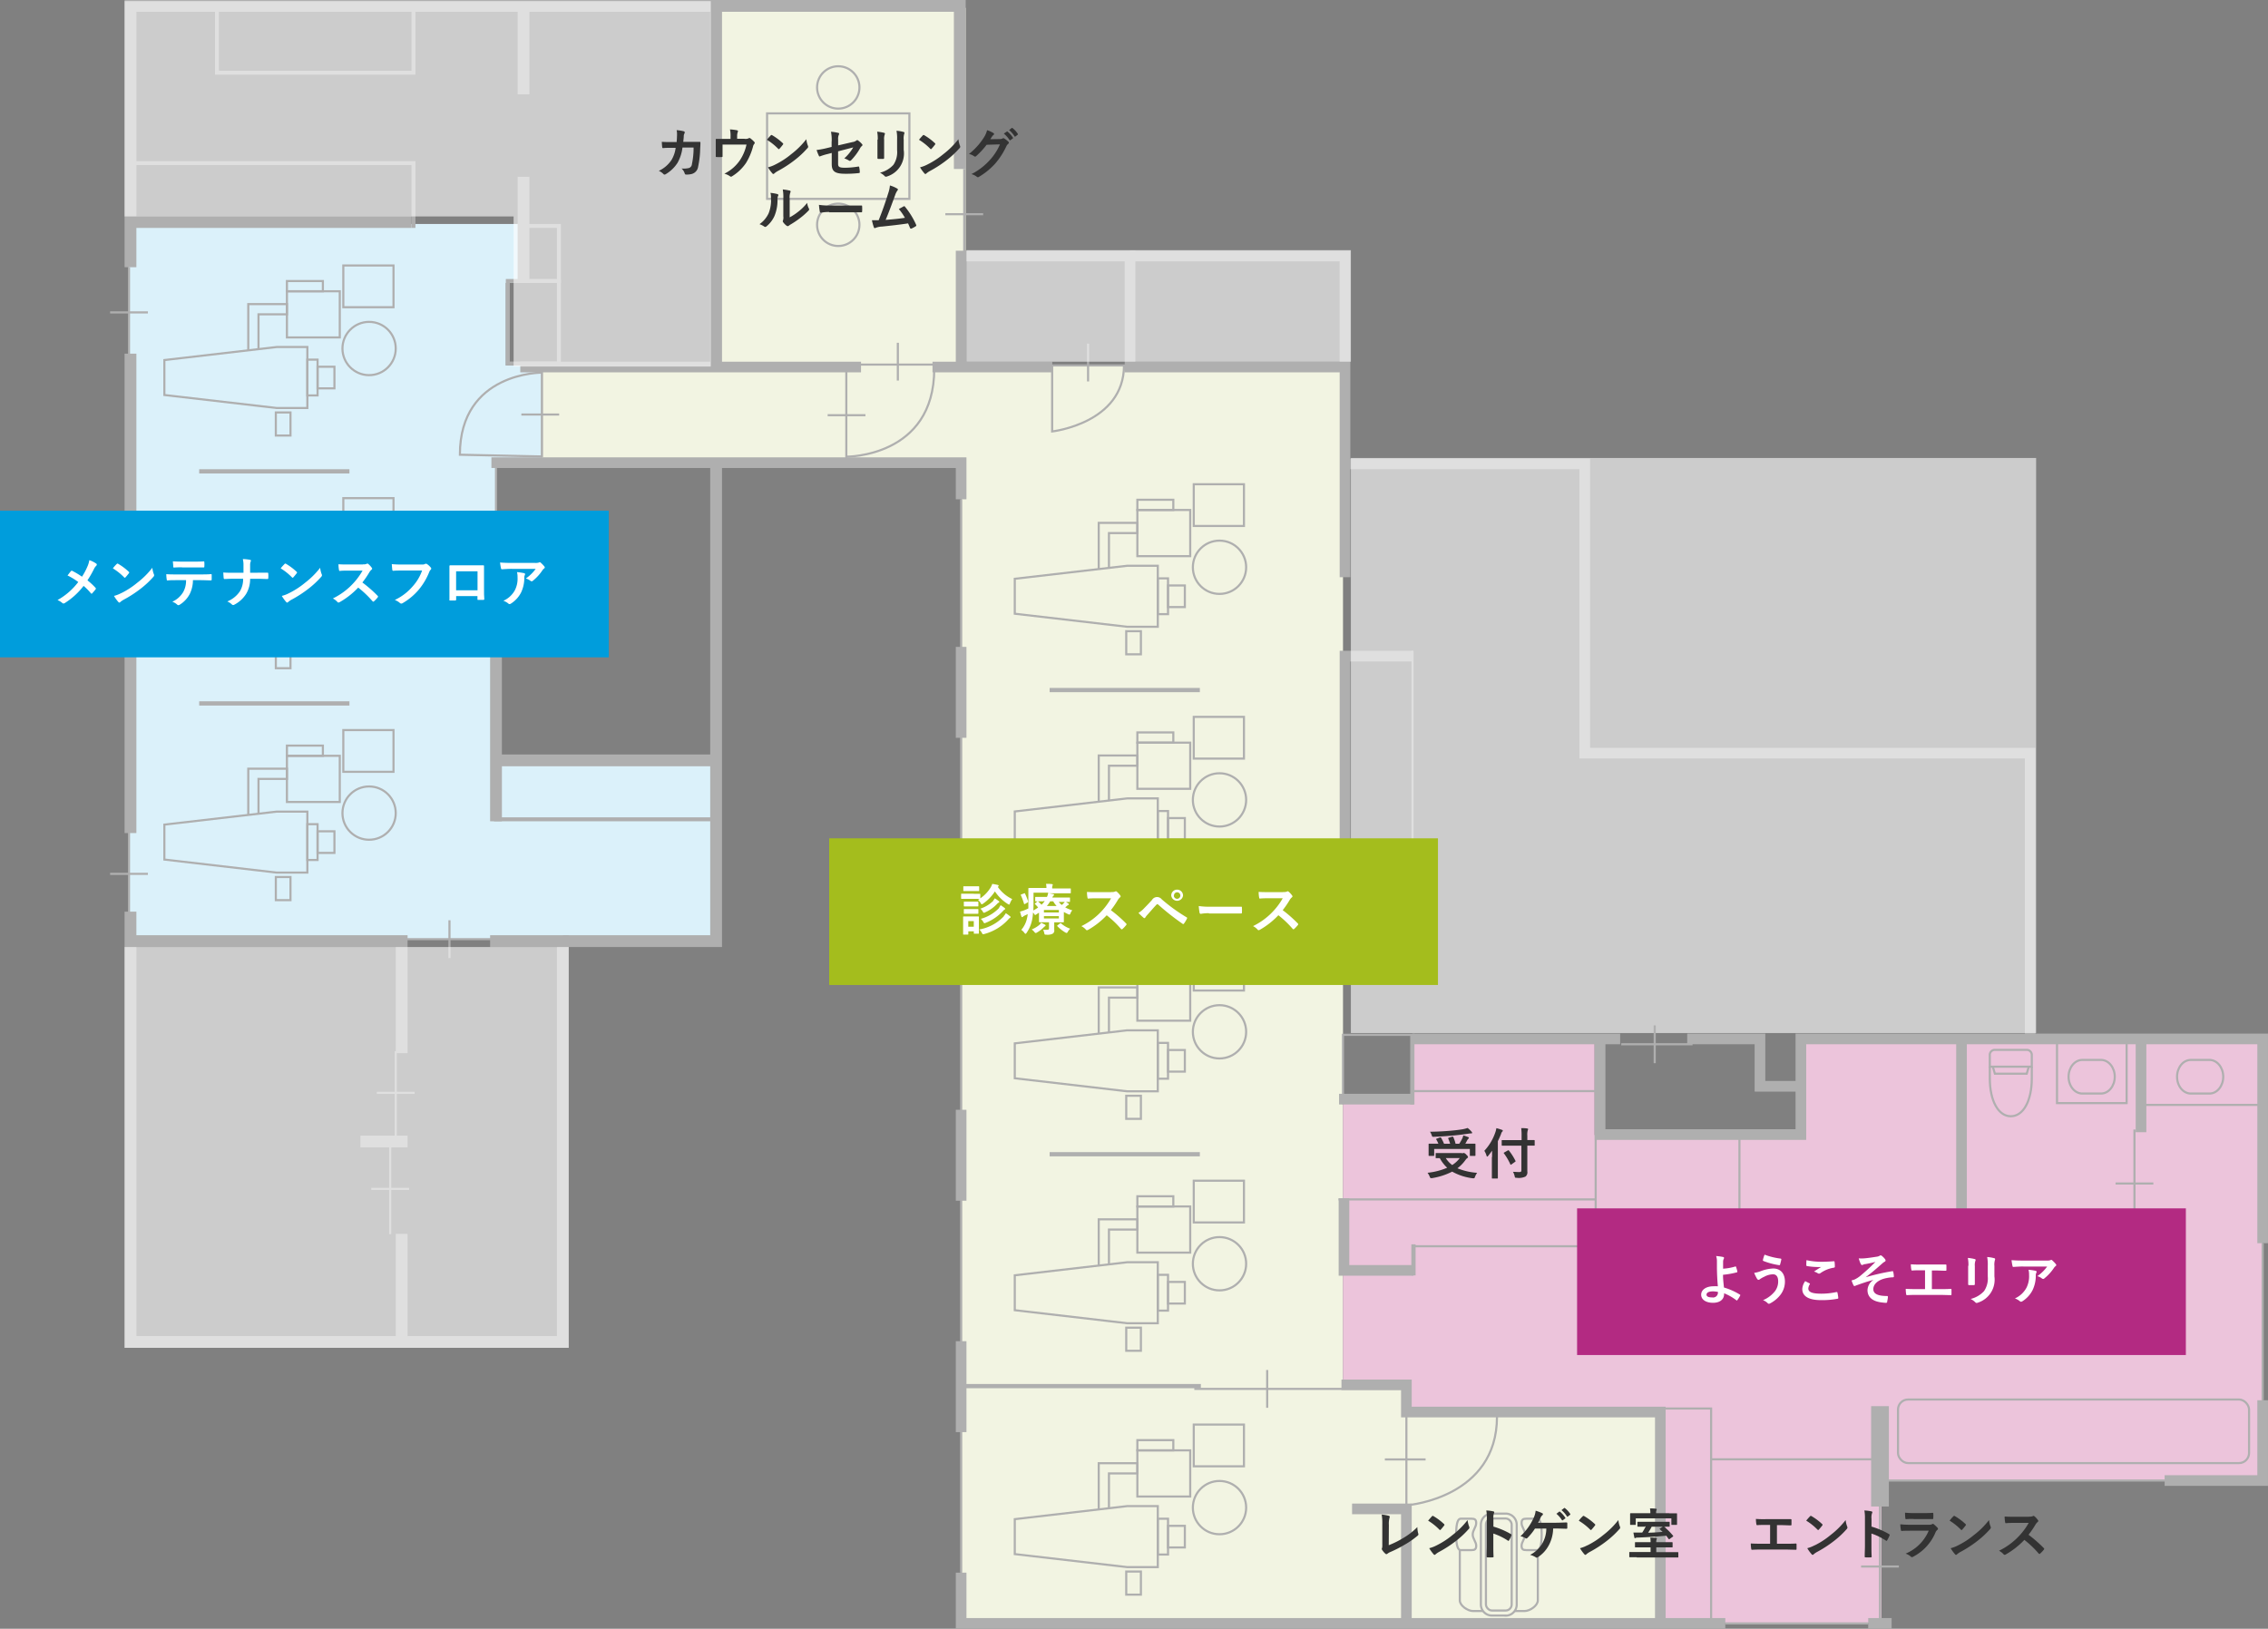 <svg id="レイヤー_1" data-name="レイヤー 1" xmlns="http://www.w3.org/2000/svg" viewBox="0 0 577.05 414.49"><rect x="0" y="0" width="577.05" height="414.49" fill="#808080" stroke="none"/><defs><style>.cls-1{fill:#dbf1fa;}.cls-2{fill:#f2f4e2;}.cls-3{fill:#ecc4db;}.cls-4,.cls-5,.cls-6,.cls-7,.cls-8,.cls-9{fill:none;stroke:#afafaf;}.cls-4{stroke-width:2.71px;}.cls-5{stroke-width:0.54px;}.cls-6{stroke-width:4.52px;}.cls-7{stroke-width:1.08px;}.cls-8{stroke-width:3px;}.cls-10{fill:#b32a82;}.cls-11,.cls-14{fill:#fff;}.cls-12{fill:#333;}.cls-13{fill:#009ddc;}.cls-14{opacity:0.6;}.cls-15{fill:#a4bd1d;}</style></defs><title>map</title><polygon class="cls-1" points="128.7 93 128.7 72 132.7 72 132.7 57 32.7 57 32.7 239 182.7 239 182.7 193.05 127.02 193.63 126.13 118 137.7 118 137.7 93 128.7 93"/><polygon class="cls-2" points="357.7 359 357.7 353 341.7 353 341.7 93 245.7 93 245.7 2 181.7 2 181.7 93 137.7 93 137.7 118 244.7 118 244.7 413 335.86 413 341.7 413 357.7 413 422.7 413 422.7 359 357.7 359"/><polygon class="cls-3" points="575.6 376.77 478.24 376.77 478.61 358 403.11 358 403.11 288.87 458.11 288.87 458.11 264 575.6 264 575.6 376.77"/><path class="cls-3" d="M556,448v55h56V448H556Zm-63.07-78H475v73h16v6h48V354H492.63Z" transform="translate(-133.3 -90)"/><polyline class="cls-4" points="438.97 413.13 244.54 413.13 244.54 400.21"/><line class="cls-4" x1="475.33" y1="413.13" x2="481.29" y2="413.13"/><line class="cls-5" x1="438.97" y1="413.13" x2="475.33" y2="413.13"/><line class="cls-6" x1="478.33" y1="357.84" x2="478.33" y2="383.38"/><polyline class="cls-4" points="550.75 376.77 575.69 376.77 575.69 356.34"/><line class="cls-5" x1="478.33" y1="376.77" x2="550.75" y2="376.77"/><polyline class="cls-4" points="575.69 316.37 575.69 264.39 458.2 264.39 458.2 288.73 407.11 288.73 407.11 264.39"/><line class="cls-4" x1="412.22" y1="264.39" x2="359.34" y2="264.39"/><line class="cls-4" x1="544.74" y1="264.39" x2="544.74" y2="288.13"/><line class="cls-4" x1="499.07" y1="264.39" x2="499.07" y2="324.49"/><polyline class="cls-4" points="549.55 324.49 549.55 313.37 499.07 313.37"/><line class="cls-5" x1="575.69" y1="316.37" x2="575.69" y2="356.34"/><polyline class="cls-5" points="442.57 288.73 442.57 309.46 499.07 309.46"/><polyline class="cls-4" points="422.44 413.13 422.44 359.34 357.83 359.34 357.83 352.43 341.31 352.43"/><polyline class="cls-4" points="357.83 413.13 357.83 383.99 344.01 383.99"/><line class="cls-4" x1="244.54" y1="364.45" x2="244.54" y2="341.31"/><line class="cls-4" x1="244.54" y1="305.56" x2="244.54" y2="282.42"/><line class="cls-4" x1="244.54" y1="246.66" x2="244.54" y2="223.52"/><line class="cls-4" x1="244.54" y1="187.76" x2="244.54" y2="164.62"/><polyline class="cls-4" points="244.54 127.06 244.54 117.74 125.03 117.74"/><line class="cls-4" x1="219.07" y1="93.4" x2="132.38" y2="93.4"/><line class="cls-4" x1="267.73" y1="93.4" x2="237.26" y2="93.4"/><line class="cls-5" x1="215.33" y1="93.4" x2="215.33" y2="117.74"/><polyline class="cls-4" points="287.52 65.16 342.21 65.16 342.21 146.89"/><polyline class="cls-4" points="342.21 93.4 287.52 93.4 287.52 65.16 280.61 65.16 244.54 65.16 244.54 93.4"/><polyline class="cls-5" points="422.44 358.44 435.36 358.44 435.36 413.13"/><line class="cls-5" x1="435.36" y1="371.37" x2="478.33" y2="371.37"/><line class="cls-5" x1="244.54" y1="127.06" x2="244.54" y2="400.21"/><line class="cls-7" x1="244.54" y1="352.74" x2="305.54" y2="352.74"/><line class="cls-4" x1="340.7" y1="279.71" x2="359.63" y2="279.71"/><polyline class="cls-4" points="359.63 323.29 341.95 323.29 341.95 304.95"/><line class="cls-7" x1="359.34" y1="263.35" x2="359.34" y2="281.09"/><line class="cls-7" x1="359.63" y1="316.66" x2="359.63" y2="324.57"/><polyline class="cls-5" points="359.63 317.15 405.99 317.15 405.99 288.87"/><line class="cls-5" x1="405.99" y1="305.23" x2="340.57" y2="305.23"/><polyline class="cls-5" points="341.7 280.99 341.7 263.35 359.98 263.35"/><polyline class="cls-4" points="429.28 264.39 447.79 264.39 447.79 276.44 458.2 276.44"/><line class="cls-5" x1="499.03" y1="324.24" x2="550.7" y2="324.24"/><line class="cls-5" x1="543.07" y1="287.44" x2="543.07" y2="313.37"/><line class="cls-5" x1="538.26" y1="301.18" x2="547.88" y2="301.18"/><line class="cls-5" x1="210.58" y1="105.66" x2="220.2" y2="105.66"/><polyline class="cls-4" points="342.21 118.05 364.44 118.05 403.21 118.05 403.21 191.67 426.35 191.67 485.84 191.67 516.55 191.67 516.55 240.05 516.55 240.05 516.55 264"/><line class="cls-5" x1="412.5" y1="265.75" x2="430.64" y2="265.75"/><line class="cls-5" x1="303.87" y1="353.45" x2="341.38" y2="353.45"/><line class="cls-5" x1="322.41" y1="358.26" x2="322.41" y2="348.64"/><line class="cls-5" x1="266.25" y1="93" x2="288.35" y2="93"/><line class="cls-5" x1="276.84" y1="97.07" x2="276.84" y2="87.45"/><line class="cls-5" x1="217.86" y1="92.78" x2="239.95" y2="92.78"/><line class="cls-5" x1="228.44" y1="96.85" x2="228.44" y2="87.23"/><line class="cls-5" x1="478.33" y1="382.11" x2="478.33" y2="413.13"/><line class="cls-5" x1="473.52" y1="398.65" x2="483.14" y2="398.65"/><line class="cls-5" x1="544.74" y1="281.18" x2="575.69" y2="281.18"/><path class="cls-5" d="M695.45,359.73h-4.73c-1.94,0-3.51,1.91-3.51,4.28s1.57,4.28,3.51,4.28h4.73c1.94,0,3.51-1.91,3.51-4.28S697.39,359.73,695.45,359.73Z" transform="translate(-133.3 -90)"/><path class="cls-5" d="M667.85,359.73h-4.73c-1.94,0-3.51,1.91-3.51,4.28s1.57,4.28,3.51,4.28h4.73c1.94,0,3.51-1.91,3.51-4.28S669.79,359.73,667.85,359.73Z" transform="translate(-133.3 -90)"/><polyline class="cls-5" points="523.37 264.39 523.37 280.72 541.08 280.72 541.08 264.39"/><path class="cls-5" d="M650.25,361.45v-3a1.28,1.28,0,0,0-1.28-1.28h-8.13a1.28,1.28,0,0,0-1.28,1.28v3h10.69Z" transform="translate(-133.3 -90)"/><path class="cls-5" d="M650.25,361.45v3c0,5.65-2.14,9.62-5.34,9.62s-5.34-4-5.34-9.62v-3" transform="translate(-133.3 -90)"/><polyline class="cls-5" points="507.03 271.45 507.56 273.24 515.66 273.24 516.19 271.45"/><rect class="cls-5" x="482.91" y="356.15" width="89.32" height="16.18" rx="2.56" ry="2.56"/><line class="cls-5" x1="359.34" y1="277.67" x2="407.11" y2="277.67"/><polyline class="cls-4" points="359.33 166.97 342.21 166.97 342.21 237.21"/><polyline class="cls-5" points="342.21 232.32 359.39 232.32 359.39 165.6"/><line class="cls-7" x1="267.06" y1="293.73" x2="305.28" y2="293.73"/><line class="cls-7" x1="267.06" y1="234.67" x2="305.28" y2="234.67"/><line class="cls-7" x1="267.06" y1="175.61" x2="305.28" y2="175.61"/><path class="cls-5" d="M401,183v16.8s18.28-2.08,18.28-16.8" transform="translate(-133.3 -90)"/><path class="cls-5" d="M348.63,206.22S371,206.42,371,183.87" transform="translate(-133.3 -90)"/><line class="cls-5" x1="142.27" y1="105.49" x2="132.65" y2="105.49"/><path class="cls-5" d="M271.2,184.83s-20.89-.19-20.89,20.89l20.89,0.44V183.4" transform="translate(-133.3 -90)"/><polygon class="cls-5" points="294.58 203.18 286.78 203.18 258.19 206.5 258.19 215.38 286.78 218.7 294.58 218.7 294.58 203.18"/><rect class="cls-5" x="294.58" y="206.39" width="2.6" height="9.11"/><rect class="cls-5" x="297.17" y="208.19" width="4.29" height="5.5"/><rect class="cls-5" x="286.55" y="219.83" width="3.73" height="5.88"/><polyline class="cls-5" points="282.15 203.72 282.15 194.86 289.38 194.86 289.38 192.26 279.55 192.26 279.55 204.02"/><rect class="cls-5" x="289.38" y="188.99" width="13.45" height="11.75"/><rect class="cls-5" x="289.38" y="186.39" width="9.15" height="2.6"/><circle class="cls-5" cx="310.28" cy="203.56" r="6.78"/><rect class="cls-5" x="303.73" y="182.43" width="12.77" height="10.62"/><polygon class="cls-5" points="294.58 143.98 286.78 143.98 258.19 147.29 258.19 156.18 286.78 159.5 294.58 159.5 294.58 143.98"/><rect class="cls-5" x="294.58" y="147.18" width="2.6" height="9.11"/><rect class="cls-5" x="297.17" y="148.99" width="4.29" height="5.5"/><rect class="cls-5" x="286.55" y="160.63" width="3.73" height="5.88"/><polyline class="cls-5" points="282.15 144.51 282.15 135.66 289.38 135.66 289.38 133.06 279.55 133.06 279.55 144.82"/><rect class="cls-5" x="289.38" y="129.78" width="13.45" height="11.75"/><rect class="cls-5" x="289.38" y="127.18" width="9.15" height="2.6"/><circle class="cls-5" cx="310.28" cy="144.36" r="6.78"/><rect class="cls-5" x="303.73" y="123.23" width="12.77" height="10.62"/><polygon class="cls-5" points="294.58 262.2 286.78 262.2 258.19 265.52 258.19 274.4 286.78 277.72 294.58 277.72 294.58 262.2"/><rect class="cls-5" x="294.58" y="265.4" width="2.6" height="9.11"/><rect class="cls-5" x="297.17" y="267.21" width="4.29" height="5.5"/><rect class="cls-5" x="286.55" y="278.85" width="3.73" height="5.88"/><polyline class="cls-5" points="282.15 262.74 282.15 253.88 289.38 253.88 289.38 251.28 279.55 251.28 279.55 263.04"/><rect class="cls-5" x="289.38" y="248" width="13.45" height="11.75"/><rect class="cls-5" x="289.38" y="245.41" width="9.15" height="2.6"/><circle class="cls-5" cx="310.28" cy="262.58" r="6.78"/><rect class="cls-5" x="303.73" y="241.45" width="12.77" height="10.62"/><polygon class="cls-5" points="294.58 321.22 286.78 321.22 258.19 324.54 258.19 333.42 286.78 336.74 294.58 336.74 294.58 321.22"/><rect class="cls-5" x="294.58" y="324.42" width="2.6" height="9.11"/><rect class="cls-5" x="297.17" y="326.23" width="4.29" height="5.5"/><rect class="cls-5" x="286.55" y="337.87" width="3.73" height="5.88"/><polyline class="cls-5" points="282.15 321.76 282.15 312.9 289.38 312.9 289.38 310.3 279.55 310.3 279.55 322.06"/><rect class="cls-5" x="289.38" y="307.02" width="13.45" height="11.75"/><rect class="cls-5" x="289.38" y="304.43" width="9.15" height="2.6"/><circle class="cls-5" cx="310.28" cy="321.6" r="6.78"/><rect class="cls-5" x="303.73" y="300.47" width="12.77" height="10.62"/><polygon class="cls-5" points="294.58 383.28 286.78 383.28 258.19 386.6 258.19 395.49 286.78 398.8 294.58 398.8 294.58 383.28"/><rect class="cls-5" x="294.58" y="386.49" width="2.6" height="9.11"/><rect class="cls-5" x="297.17" y="388.3" width="4.29" height="5.5"/><rect class="cls-5" x="286.55" y="399.93" width="3.73" height="5.88"/><polyline class="cls-5" points="282.15 383.82 282.15 374.96 289.38 374.96 289.38 372.36 279.55 372.36 279.55 384.12"/><rect class="cls-5" x="289.38" y="369.09" width="13.45" height="11.75"/><rect class="cls-5" x="289.38" y="366.49" width="9.15" height="2.6"/><circle class="cls-5" cx="310.28" cy="383.66" r="6.78"/><rect class="cls-5" x="303.73" y="362.53" width="12.77" height="10.62"/><path class="cls-5" d="M491.72,473s22.46-1.93,22.46-22.46" transform="translate(-133.3 -90)"/><line class="cls-5" x1="352.35" y1="371.4" x2="362.72" y2="371.4"/><line class="cls-5" x1="357.83" y1="359.34" x2="357.83" y2="385.29"/><path class="cls-5" d="M516.38,501.13H512.9a2.82,2.82,0,0,1-2.82-2.82V478a2.82,2.82,0,0,1,2.82-2.82h3.48A2.83,2.83,0,0,1,519.2,478v20.34a2.82,2.82,0,0,1-2.82,2.82h0Z" transform="translate(-133.3 -90)"/><rect class="cls-5" x="378.07" y="386.43" width="6.55" height="23.42" rx="1.54" ry="1.54"/><path class="cls-5" d="M508,480.5c0,1.05.89,1.91,0.89,2.83s-0.33,1.15-1.22,1.15h-2.73c-0.56,0-1.15-.72-1.15-4s0.59-4,1.15-4h2.73c0.89,0,1.22.23,1.22,1.15S508,479.45,508,480.5Z" transform="translate(-133.3 -90)"/><path class="cls-5" d="M521.33,480.5c0,1.05-.89,1.91-0.89,2.83s0.33,1.15,1.22,1.15h2.74c0.56,0,1.15-.72,1.15-4s-0.59-4-1.15-4h-2.74c-0.89,0-1.22.23-1.22,1.15S521.33,479.45,521.33,480.5Z" transform="translate(-133.3 -90)"/><path class="cls-5" d="M504.72,484.46v12.82c0,1.32,2,2.7,3.37,2.7h2.55" transform="translate(-133.3 -90)"/><path class="cls-5" d="M524.57,484.46v12.82c0,1.32-2,2.7-3.37,2.7h-2.55" transform="translate(-133.3 -90)"/><line class="cls-8" x1="126.2" y1="140" x2="126.2" y2="209"/><line class="cls-8" x1="125.7" y1="193.5" x2="181.7" y2="193.5"/><polyline class="cls-8" points="244.2 43 244.2 1.5 133.2 1.5 133.2 24"/><line class="cls-8" x1="133.2" y1="45" x2="133.2" y2="72"/><polyline class="cls-9" points="142.2 93 142.2 71.5 129.2 71.5 129.2 92.5 141.7 92.5"/><polyline class="cls-9" points="142.2 72 142.2 57.5 132.7 57.5"/><line class="cls-8" x1="182.2" y1="2" x2="182.2" y2="93"/><polyline class="cls-8" points="133.2 1.5 33.2 1.5 33.2 68"/><polyline class="cls-9" points="105.2 2 105.2 18.5 55.2 18.5 55.2 2"/><polyline class="cls-9" points="105.2 58 105.2 41.5 32.7 41.5"/><line class="cls-8" x1="32.7" y1="56.5" x2="104.7" y2="56.5"/><line class="cls-8" x1="33.2" y1="90" x2="33.2" y2="212"/><polyline class="cls-8" points="33.2 232 33.2 341 33.2 341.5 143.2 341.5 143.2 239.5 124.7 239.5"/><polyline class="cls-8" points="33.7 239.5 102.2 239.5 102.2 268"/><line class="cls-8" x1="102.2" y1="314" x2="102.2" y2="342"/><line class="cls-8" x1="91.7" y1="290.5" x2="103.7" y2="290.5"/><polyline class="cls-8" points="182.2 118.05 182.2 239.5 143.2 239.5"/><line class="cls-9" x1="125.7" y1="208.5" x2="181.7" y2="208.5"/><rect class="cls-5" x="195.17" y="28.85" width="36.21" height="21.76"/><circle class="cls-5" cx="213.28" cy="57.21" r="5.39"/><circle class="cls-5" cx="213.28" cy="22.25" r="5.39"/><line class="cls-7" x1="50.68" y1="179.01" x2="88.91" y2="179.01"/><line class="cls-7" x1="50.68" y1="119.95" x2="88.91" y2="119.95"/><polygon class="cls-5" points="78.2 147.52 70.4 147.52 41.82 150.84 41.82 159.72 70.4 163.04 78.2 163.04 78.2 147.52"/><rect class="cls-5" x="78.2" y="150.72" width="2.6" height="9.11"/><rect class="cls-5" x="80.8" y="152.53" width="4.29" height="5.5"/><rect class="cls-5" x="70.18" y="164.17" width="3.73" height="5.88"/><polyline class="cls-5" points="65.77 148.06 65.77 139.2 73 139.2 73 136.6 63.17 136.6 63.17 148.36"/><rect class="cls-5" x="73" y="133.32" width="13.45" height="11.75"/><rect class="cls-5" x="73" y="130.72" width="9.15" height="2.6"/><circle class="cls-5" cx="93.91" cy="147.9" r="6.78"/><rect class="cls-5" x="87.35" y="126.77" width="12.77" height="10.62"/><polygon class="cls-5" points="78.2 88.31 70.4 88.31 41.82 91.63 41.82 100.52 70.4 103.83 78.2 103.83 78.2 88.31"/><rect class="cls-5" x="78.2" y="91.52" width="2.6" height="9.11"/><rect class="cls-5" x="80.8" y="93.33" width="4.29" height="5.5"/><rect class="cls-5" x="70.18" y="104.96" width="3.73" height="5.88"/><polyline class="cls-5" points="65.77 88.85 65.77 79.99 73 79.99 73 77.39 63.17 77.39 63.17 89.15"/><rect class="cls-5" x="73" y="74.12" width="13.45" height="11.75"/><rect class="cls-5" x="73" y="71.52" width="9.15" height="2.6"/><circle class="cls-5" cx="93.91" cy="88.69" r="6.78"/><rect class="cls-5" x="87.35" y="67.56" width="12.77" height="10.62"/><polygon class="cls-5" points="78.2 206.54 70.4 206.54 41.82 209.85 41.82 218.74 70.4 222.06 78.2 222.06 78.2 206.54"/><rect class="cls-5" x="78.2" y="209.74" width="2.6" height="9.11"/><rect class="cls-5" x="80.8" y="211.55" width="4.29" height="5.5"/><rect class="cls-5" x="70.18" y="223.19" width="3.73" height="5.88"/><polyline class="cls-5" points="65.77 207.08 65.77 198.22 73 198.22 73 195.62 63.17 195.62 63.17 207.38"/><rect class="cls-5" x="73" y="192.34" width="13.45" height="11.75"/><rect class="cls-5" x="73" y="189.74" width="9.15" height="2.6"/><circle class="cls-5" cx="93.91" cy="206.92" r="6.78"/><rect class="cls-5" x="87.35" y="185.79" width="12.77" height="10.62"/><line class="cls-5" x1="100.69" y1="267.52" x2="100.69" y2="289.62"/><line class="cls-5" x1="95.88" y1="278.11" x2="105.5" y2="278.11"/><line class="cls-5" x1="99.28" y1="291.96" x2="99.28" y2="314.06"/><line class="cls-5" x1="94.47" y1="302.55" x2="104.09" y2="302.55"/><line class="cls-5" x1="124.95" y1="239" x2="102.85" y2="239"/><line class="cls-5" x1="114.36" y1="234.19" x2="114.36" y2="243.81"/><line class="cls-5" x1="32.82" y1="232.97" x2="32.82" y2="210.87"/><line class="cls-5" x1="37.63" y1="222.38" x2="28.01" y2="222.38"/><line class="cls-5" x1="32.82" y1="90.08" x2="32.82" y2="67.99"/><line class="cls-5" x1="37.63" y1="79.5" x2="28.01" y2="79.5"/><line class="cls-5" x1="126.2" y1="140.83" x2="126.2" y2="118.73"/><line class="cls-5" x1="245.33" y1="65.1" x2="245.33" y2="43"/><line class="cls-5" x1="250.14" y1="54.51" x2="240.52" y2="54.51"/><rect class="cls-10" x="401.26" y="307.51" width="154.89" height="37.32"/><path class="cls-11" d="M574.83,412.3a0.12,0.12,0,0,1,.17.08,9.67,9.67,0,0,1,.34,1.19c0,0.15,0,.18-0.11.21a20.83,20.83,0,0,1-3.54.63c0,1.13.1,1.91,0.24,3.24a16.46,16.46,0,0,1,4.06,1.81,0.15,0.15,0,0,1,.06.24,6.34,6.34,0,0,1-.74,1.18c-0.08.08-.13,0.13-0.24,0a13.12,13.12,0,0,0-3.11-1.76,2.59,2.59,0,0,1,0,.32c-0.06,1.2-1,2.1-2.83,2.1-1.72,0-3-.77-3-2.06s1.33-2.14,3.07-2.14a9.75,9.75,0,0,1,1.18,0c-0.17-1.83-.21-3.17-0.24-4.5,0-.5,0-1.22,0-1.93a4.13,4.13,0,0,0-.2-1.27,12.86,12.86,0,0,1,1.79.25,0.25,0.25,0,0,1,.22.24,0.41,0.41,0,0,1-.07.21,1.76,1.76,0,0,0-.17.76c0,0.42,0,1,0,1.76A13.61,13.61,0,0,0,574.83,412.3Zm-4.44,6.47a6.58,6.58,0,0,0-1.29-.14c-1,0-1.61.32-1.61,0.83s0.56,0.71,1.44.71a1.24,1.24,0,0,0,1.47-1.21v-0.2Z" transform="translate(-133.3 -90)"/><path class="cls-11" d="M581.23,413.51a10,10,0,0,1,3.21-.7c1.88,0,3,1.27,3,3.33a5.49,5.49,0,0,1-1.13,3.35,7.91,7.91,0,0,1-2.7,2.23,0.64,0.64,0,0,1-.24.07,0.45,0.45,0,0,1-.34-0.18,3.45,3.45,0,0,0-1.16-.74,7.62,7.62,0,0,0,3.08-2.34,4.1,4.1,0,0,0,.77-2.48c0-1.16-.49-1.76-1.3-1.76a4.68,4.68,0,0,0-2.2.6,6.66,6.66,0,0,0-1.19.67,0.51,0.51,0,0,1-.31.14,0.55,0.55,0,0,1-.39-0.31,9.59,9.59,0,0,1-.71-1.47A7.25,7.25,0,0,0,581.23,413.51Zm5.11-3.22a0.2,0.2,0,0,1,.18.25,11.31,11.31,0,0,1-.31,1.23c0,0.14-.08.21-0.2,0.2a18.47,18.47,0,0,1-4.06-1.08,0.21,0.21,0,0,1-.1-0.28,6.57,6.57,0,0,1,.42-1.32A17.61,17.61,0,0,0,586.34,410.29Z" transform="translate(-133.3 -90)"/><path class="cls-11" d="M593.69,416.59a0.15,0.15,0,0,1,.07.25,2.29,2.29,0,0,0-.37,1.06c0,0.88.91,1.32,3.32,1.32a17.78,17.78,0,0,0,3.8-.41c0.2,0,.27,0,0.29.13a11.76,11.76,0,0,1,.22,1.37c0,0.13-.07.18-0.24,0.21a21.11,21.11,0,0,1-4.17.34c-3.14,0-4.75-1-4.75-2.83a3.7,3.7,0,0,1,.74-2Zm3.17-5.49c1,0,2.07-.07,3-0.13a0.16,0.16,0,0,1,.21.15,9.42,9.42,0,0,1,.07,1.19,0.24,0.24,0,0,1-.24.29,8.15,8.15,0,0,0-3.43,1.39,0.6,0.6,0,0,1-.35.13,0.58,0.58,0,0,1-.29-0.08,3.37,3.37,0,0,0-1-.45c0.73-.48,1.34-0.87,1.83-1.16a9.64,9.64,0,0,1-1.15,0,17.55,17.55,0,0,1-2.45-.24,0.21,0.21,0,0,1-.18-0.25c0-.34,0-0.74.05-1.25A17.69,17.69,0,0,0,596.85,411.1Z" transform="translate(-133.3 -90)"/><path class="cls-11" d="M610.15,415.66c-2.09.55-3.42,1.05-4.61,1.47a1.61,1.61,0,0,1-.41.15,0.41,0.41,0,0,1-.28-0.28,10.53,10.53,0,0,1-.46-1.15c0.31-.08.43-0.13,0.73-0.22a6.82,6.82,0,0,0,1.35-.83,46,46,0,0,0,4-3.67c-0.86.24-1.61,0.38-2.49,0.55-0.21,0-.32.06-0.53,0.11a1.48,1.48,0,0,1-.39.14,0.47,0.47,0,0,1-.34-0.31,8,8,0,0,1-.5-1.39,9.26,9.26,0,0,0,1.39,0c0.94-.07,2-0.24,3.19-0.42a1.84,1.84,0,0,0,.74-0.24,0.45,0.45,0,0,1,.27-0.1,0.61,0.61,0,0,1,.38.21,4.68,4.68,0,0,1,.69.7,0.63,0.63,0,0,1,.17.39,0.36,0.36,0,0,1-.25.32,3.38,3.38,0,0,0-.57.42c-1.46,1.29-2.65,2.33-4.24,3.53l0,0a54.53,54.53,0,0,1,6.75-1.54,0.21,0.21,0,0,1,.27.22,6.17,6.17,0,0,1,.15,1.13c0,0.14-.07.18-0.22,0.2a9.82,9.82,0,0,0-2.61.45c-1.62.56-2.4,1.55-2.4,2.56,0,1.34,1.47,1.75,3.5,1.75a0.2,0.2,0,0,1,.21.25c0,0.35-.14.92-0.18,1.18a0.28,0.28,0,0,1-.31.31,7.87,7.87,0,0,1-.92-0.08c-2.63-.27-3.78-1.47-3.78-3.17a3.27,3.27,0,0,1,1.71-2.7v0Z" transform="translate(-133.3 -90)"/><path class="cls-11" d="M624.77,418.06h2c0.94,0,1.88,0,2.83-.06a0.19,0.19,0,0,1,.22.22c0,0.36,0,.76,0,1.12,0,0.18,0,.25-0.21.25-0.67,0-1.92-.06-2.83-0.06h-5.63c-0.57,0-1.48,0-2.58.06-0.22,0-.25,0-0.29-0.28a8.34,8.34,0,0,1-.1-1.32c1,0.06,2.07.07,3,.07h1.91v-4.79H622c-1,0-1.6,0-2.17.06-0.17,0-.2-0.08-0.24-0.29a7.69,7.69,0,0,1-.11-1.3,24,24,0,0,0,2.42.06h4c0.85,0,1.63,0,2.45,0,0.14,0,.18.07,0.18,0.22,0,0.35,0,.74,0,1.09,0,0.18,0,.27-0.2.27-0.94,0-1.62-.06-2.41-0.06h-1.09v4.78Z" transform="translate(-133.3 -90)"/><path class="cls-11" d="M634.13,412.12a9.5,9.5,0,0,0-.15-2,10.47,10.47,0,0,1,1.74.29,0.25,0.25,0,0,1,.24.22,0.6,0.6,0,0,1-.05.21,3.2,3.2,0,0,0-.15,1.33V415c0,0.73,0,1.27,0,1.76a0.25,0.25,0,0,1-.31.28h-1.12c-0.2,0-.28-0.07-0.27-0.24,0-.49,0-1.3,0-1.91v-2.75Zm6.6,2.62a6.13,6.13,0,0,1-4.22,6.77,0.88,0.88,0,0,1-.29.07,0.45,0.45,0,0,1-.34-0.17,4.56,4.56,0,0,0-1.19-.85,6.85,6.85,0,0,0,3.42-2,5.77,5.77,0,0,0,.94-3.74v-2.65a10.37,10.37,0,0,0-.15-2.28,8.73,8.73,0,0,1,1.82.31,0.23,0.23,0,0,1,.2.24,0.45,0.45,0,0,1-.05.22,4.19,4.19,0,0,0-.13,1.53v2.61Z" transform="translate(-133.3 -90)"/><path class="cls-11" d="M648.08,412.3c-0.8,0-1.65.06-2.48,0.11a0.22,0.22,0,0,1-.25-0.21,13,13,0,0,1-.25-1.51c1,0.07,1.72.1,2.84,0.1h6a2.94,2.94,0,0,0,1-.08,1,1,0,0,1,.27-0.1,0.47,0.47,0,0,1,.32.2,7.22,7.22,0,0,1,.84.88,0.42,0.42,0,0,1,.11.25,0.37,0.37,0,0,1-.2.29,1.76,1.76,0,0,0-.38.41,11.93,11.93,0,0,1-2.46,2.7,0.41,0.41,0,0,1-.29.13,0.55,0.55,0,0,1-.34-0.14,3.22,3.22,0,0,0-1.16-.57,10,10,0,0,0,2.51-2.45h-6.05Zm0.79,5.46a6.49,6.49,0,0,0,.69-3.31,5,5,0,0,0-.14-1.32,15.48,15.48,0,0,1,1.81.27,0.26,0.26,0,0,1,.24.27,0.58,0.58,0,0,1-.07.25,1.26,1.26,0,0,0-.13.57,8.55,8.55,0,0,1-.83,3.85,7.29,7.29,0,0,1-2.55,2.79,0.71,0.71,0,0,1-.39.14,0.4,0.4,0,0,1-.28-0.13,4,4,0,0,0-1.27-.71A6.2,6.2,0,0,0,648.86,417.77Z" transform="translate(-133.3 -90)"/><path class="cls-12" d="M505.18,383.46a1.35,1.35,0,0,0,.38,0,0.53,0.53,0,0,1,.18-0.06,1.2,1.2,0,0,1,.66.49,0.93,0.93,0,0,1,.41.59,0.26,0.26,0,0,1-.17.22,1.83,1.83,0,0,0-.46.48,10.25,10.25,0,0,1-2.06,2.13,16.18,16.18,0,0,0,5,1.15,5.24,5.24,0,0,0-.53,1c-0.11.31-.14,0.39-0.32,0.39l-0.27,0a14.25,14.25,0,0,1-5.22-1.69,17.16,17.16,0,0,1-5.11,1.65,1.26,1.26,0,0,1-.29,0c-0.15,0-.2-0.08-0.31-0.36a4.63,4.63,0,0,0-.56-1,17.11,17.11,0,0,0,5-1.28,9.18,9.18,0,0,1-1.88-2.44h-0.9c-0.14,0-.15,0-0.15-0.15v-1c0-.14,0-0.15.15-0.15s0.55,0,1.91,0h4.52Zm-5.52-4c0.17-.07.22,0,0.29,0.08a11.12,11.12,0,0,1,.76,1.53h1.55a9,9,0,0,0-.48-1.3c-0.06-.13,0-0.18.14-0.24l0.85-.27c0.15,0,.21-0.06.28,0.08a8.89,8.89,0,0,1,.59,1.72h0.94a11.69,11.69,0,0,0,.81-1.43,3,3,0,0,0,.21-0.69c0.48,0.14.87,0.28,1.22,0.42a0.25,0.25,0,0,1,.21.21,0.39,0.39,0,0,1-.15.24,1.66,1.66,0,0,0-.31.43c-0.14.27-.28,0.53-0.45,0.81h0.6c1.29,0,1.75,0,1.83,0s0.15,0,.15.15,0,0.32,0,.7v0.81c0,0.9,0,1.22,0,1.3s0,0.15-.15.15h-1.13c-0.14,0-.15,0-0.15-0.15v-1.62H498.2V384c0,0.14,0,.15-0.15.15h-1.12c-0.14,0-.15,0-0.15-0.15s0-.41,0-1.32V382c0-.48,0-0.7,0-0.8s0-.15.15-0.15,0.55,0,1.84,0h0.5a7.61,7.61,0,0,0-.53-1.06c-0.08-.13-0.08-0.15.11-0.22Zm8.05-1.46a0.46,0.46,0,0,1,.15.29c0,0.08-.07.14-0.22,0.14a4.32,4.32,0,0,0-.67.06c-1.37.2-2.45,0.35-4.15,0.5-1.48.14-3.18,0.25-4.8,0.31-0.31,0-.31,0-0.45-0.42a4.29,4.29,0,0,0-.43-0.88c1.78,0,3.61-.11,5.25-0.25,1.4-.13,2.35-0.25,3.14-0.39a9.34,9.34,0,0,0,1.18-.31A6,6,0,0,1,507.71,378Zm-6.56,6.71a6.38,6.38,0,0,0,1.64,1.77,7.3,7.3,0,0,0,1.92-1.77h-3.56Z" transform="translate(-133.3 -90)"/><path class="cls-12" d="M512.93,384.45c0-.5,0-1,0-1.62-0.31.45-.64,0.88-1,1.32a0.43,0.43,0,0,1-.24.18c-0.07,0-.11-0.07-0.17-0.22a4.47,4.47,0,0,0-.56-1.25,13.05,13.05,0,0,0,2.82-4.76,5,5,0,0,0,.24-1,11.44,11.44,0,0,1,1.42.43,0.25,0.25,0,0,1,.22.21,0.32,0.32,0,0,1-.15.25,1.14,1.14,0,0,0-.28.56c-0.25.63-.52,1.25-0.83,1.86v7.23c0,1.36,0,2,0,2.12s0,0.15-.15.15h-1.22c-0.14,0-.15,0-0.15-0.15s0-.76,0-2.12v-3.18Zm4.51-2.9c-1.34,0-1.82,0-1.91,0s-0.15,0-.15-0.15v-1.11c0-.14,0-0.15.15-0.15s0.56,0,1.91,0h3v-1.05a12.89,12.89,0,0,0-.1-2c0.52,0,1,0,1.54.1a0.21,0.21,0,0,1,.22.15,0.72,0.72,0,0,1-.1.31,4.32,4.32,0,0,0-.1,1.39v1.09c1.21,0,1.64,0,1.72,0s0.15,0,.15.15v1.11c0,0.14,0,.15-0.15.15s-0.52,0-1.72,0v3.88c0,1,0,1.92,0,2.69a1.38,1.38,0,0,1-.46,1.3,4,4,0,0,1-2.24.32c-0.43,0-.43,0-0.53-0.43a3.65,3.65,0,0,0-.42-1.09c0.55,0,1.19.07,1.61,0.06s0.53-.13.53-0.46v-6.26h-3Zm0.41,4.78a0.43,0.43,0,0,1-.17.08,0.17,0.17,0,0,1-.11-0.13,15,15,0,0,0-1.62-2.76c-0.1-.13-0.08-0.14.1-0.25l0.88-.5c0.14-.08.17-0.06,0.27,0a14.63,14.63,0,0,1,1.69,2.66c0.07,0.13,0,.15-0.13.25Z" transform="translate(-133.3 -90)"/><path class="cls-12" d="M585.35,482.86h2c0.94,0,1.88,0,2.83-.06a0.19,0.19,0,0,1,.22.22c0,0.36,0,.76,0,1.12,0,0.18,0,.25-0.21.25-0.67,0-1.92-.06-2.83-0.06h-5.63c-0.57,0-1.49,0-2.58.06-0.22,0-.25,0-0.29-0.28a8.22,8.22,0,0,1-.1-1.32c1,0.06,2.07.07,3,.07h1.91v-4.79h-1.09c-1,0-1.6,0-2.17.06-0.17,0-.2-0.08-0.24-0.29a7.71,7.71,0,0,1-.11-1.3,24,24,0,0,0,2.42.06h4c0.85,0,1.63,0,2.45,0,0.14,0,.18.07,0.18,0.22,0,0.35,0,.74,0,1.09,0,0.18,0,.27-0.2.27-0.94,0-1.62-.06-2.41-0.06h-1.09v4.78Z" transform="translate(-133.3 -90)"/><path class="cls-12" d="M593.83,475.87a0.27,0.27,0,0,1,.2-0.11,0.37,0.37,0,0,1,.18.07,14.62,14.62,0,0,1,2.68,2,0.32,0.32,0,0,1,.13.2,0.3,0.3,0,0,1-.08.18c-0.21.28-.67,0.84-0.87,1.05a0.27,0.27,0,0,1-.17.11,0.3,0.3,0,0,1-.18-0.11,14.78,14.78,0,0,0-2.86-2.28C593.16,476.58,593.56,476.15,593.83,475.87Zm1.22,7.38a20.74,20.74,0,0,0,4-2.61,21.08,21.08,0,0,0,3.84-3.81,6.22,6.22,0,0,0,.39,1.64,0.71,0.71,0,0,1,.07.27,0.68,0.68,0,0,1-.22.42,22.87,22.87,0,0,1-3.22,3,30,30,0,0,1-4.23,2.75,4.82,4.82,0,0,0-.94.64,0.39,0.39,0,0,1-.25.14,0.36,0.36,0,0,1-.24-0.15,9.7,9.7,0,0,1-1.12-1.55A8.4,8.4,0,0,0,595,483.25Z" transform="translate(-133.3 -90)"/><path class="cls-12" d="M609.45,478.49a19.77,19.77,0,0,1,4.46,1.9,0.26,0.26,0,0,1,.15.36,8.24,8.24,0,0,1-.6,1.22,0.23,0.23,0,0,1-.18.15,0.21,0.21,0,0,1-.15-0.07,15.54,15.54,0,0,0-3.68-1.79v3.1c0,0.91,0,1.74.06,2.75,0,0.17-.06.21-0.25,0.21a9.16,9.16,0,0,1-1.25,0c-0.2,0-.27,0-0.27-0.21,0-1,.06-1.86.06-2.76v-6.89a10.73,10.73,0,0,0-.14-2.07,10.4,10.4,0,0,1,1.75.22,0.26,0.26,0,0,1,.27.24,0.73,0.73,0,0,1-.11.32,3.66,3.66,0,0,0-.1,1.32v2Z" transform="translate(-133.3 -90)"/><path class="cls-12" d="M619.25,479.54c-0.7,0-1.4,0-2.1.06-0.12,0-.18-0.08-0.21-0.27a10.44,10.44,0,0,1-.15-1.42,24.52,24.52,0,0,0,2.58.11h4.8a1.53,1.53,0,0,0,.74-0.15,0.31,0.31,0,0,1,.18-0.08,0.36,0.36,0,0,1,.21.1,8.31,8.31,0,0,1,.94.87,0.41,0.41,0,0,1,.14.29,0.34,0.34,0,0,1-.15.27,1.6,1.6,0,0,0-.48.66,12.24,12.24,0,0,1-5.71,6.19,0.69,0.69,0,0,1-.28.1,0.46,0.46,0,0,1-.31-0.17,4.1,4.1,0,0,0-1.3-.73,10.93,10.93,0,0,0,5.88-5.84h-4.78Zm0.94-3c-0.63,0-1.33,0-1.92.06-0.14,0-.18-0.08-0.2-0.31a12,12,0,0,1-.07-1.34,19.28,19.28,0,0,0,2.3.1h2.52c0.91,0,1.65,0,2.2-.07,0.13,0,.17.07,0.17,0.22a7.29,7.29,0,0,1,0,1.09c0,0.24,0,.29-0.25.28-0.46,0-1.12,0-2,0h-2.77Z" transform="translate(-133.3 -90)"/><path class="cls-12" d="M630.31,475.87a0.27,0.27,0,0,1,.2-0.11,0.38,0.38,0,0,1,.18.07,14.62,14.62,0,0,1,2.68,2,0.32,0.32,0,0,1,.13.2,0.3,0.3,0,0,1-.08.18c-0.21.28-.67,0.84-0.87,1.05a0.27,0.27,0,0,1-.17.11,0.29,0.29,0,0,1-.18-0.11,14.78,14.78,0,0,0-2.86-2.28C629.64,476.58,630,476.15,630.31,475.87Zm1.22,7.38a20.77,20.77,0,0,0,4-2.61,21.08,21.08,0,0,0,3.84-3.81,6.19,6.19,0,0,0,.39,1.64,0.71,0.71,0,0,1,.07.27,0.69,0.69,0,0,1-.22.42,22.87,22.87,0,0,1-3.22,3,30,30,0,0,1-4.23,2.75,4.86,4.86,0,0,0-.94.64,0.39,0.39,0,0,1-.25.14,0.36,0.36,0,0,1-.24-0.15,9.76,9.76,0,0,1-1.12-1.55A8.4,8.4,0,0,0,631.53,483.25Z" transform="translate(-133.3 -90)"/><path class="cls-12" d="M649.54,475.95a2,2,0,0,0,1-.13,0.24,0.24,0,0,1,.15-0.06,0.46,0.46,0,0,1,.24.11,5.08,5.08,0,0,1,.91,1,0.36,0.36,0,0,1,.07.18,0.38,0.38,0,0,1-.18.28,2.54,2.54,0,0,0-.52.62,22.16,22.16,0,0,1-1.79,2.62,33.09,33.09,0,0,1,3.88,3.39,0.32,0.32,0,0,1,.11.2,0.35,0.35,0,0,1-.1.21,7.54,7.54,0,0,1-.94,1,0.25,0.25,0,0,1-.17.08,0.29,0.29,0,0,1-.2-0.11,25.51,25.51,0,0,0-3.64-3.47,20.16,20.16,0,0,1-4.71,3.7,0.9,0.9,0,0,1-.32.11,0.32,0.32,0,0,1-.24-0.13,3.86,3.86,0,0,0-1.18-.91,17.48,17.48,0,0,0,7.56-7.09h-3.61c-0.73,0-1.46,0-2.21.08-0.11,0-.15-0.08-0.18-0.24a8.14,8.14,0,0,1-.13-1.46c0.76,0.06,1.46.06,2.37,0.06h3.85Z" transform="translate(-133.3 -90)"/><path class="cls-12" d="M486.64,483.23a23,23,0,0,0,3.57-1.76,17.34,17.34,0,0,0,3.71-2.86,6.3,6.3,0,0,0,.22,1.63,0.44,0.44,0,0,1-.14.56,22.66,22.66,0,0,1-3.5,2.41,31.23,31.23,0,0,1-3.43,1.74,3.25,3.25,0,0,0-.78.45,0.4,0.4,0,0,1-.25.11,0.37,0.37,0,0,1-.24-0.11,4.33,4.33,0,0,1-.85-1,0.35,0.35,0,0,1-.08-0.22,0.57,0.57,0,0,1,.07-0.24,2.78,2.78,0,0,0,.06-0.8l0-5.27a13.21,13.21,0,0,0-.15-2.44,14.29,14.29,0,0,1,1.82.31,0.27,0.27,0,0,1,.22.27,1.07,1.07,0,0,1-.07.29,5.74,5.74,0,0,0-.15,1.74Z" transform="translate(-133.3 -90)"/><path class="cls-12" d="M497.64,475.87a0.26,0.26,0,0,1,.2-0.11,0.37,0.37,0,0,1,.18.07,14.62,14.62,0,0,1,2.67,2,0.32,0.32,0,0,1,.13.2,0.3,0.3,0,0,1-.08.18c-0.21.28-.67,0.84-0.87,1.05a0.27,0.27,0,0,1-.17.11,0.3,0.3,0,0,1-.18-0.11,14.81,14.81,0,0,0-2.86-2.28C497,476.58,497.37,476.15,497.64,475.87Zm1.22,7.38a20.7,20.7,0,0,0,4-2.61,21,21,0,0,0,3.84-3.81,6.3,6.3,0,0,0,.39,1.64,0.52,0.52,0,0,1-.15.69,22.86,22.86,0,0,1-3.22,3,30,30,0,0,1-4.23,2.75,4.88,4.88,0,0,0-.94.64,0.39,0.39,0,0,1-.25.14,0.36,0.36,0,0,1-.24-0.15,9.76,9.76,0,0,1-1.12-1.55A8.42,8.42,0,0,0,498.86,483.25Z" transform="translate(-133.3 -90)"/><path class="cls-12" d="M513.26,478.49a19.76,19.76,0,0,1,4.45,1.9,0.26,0.26,0,0,1,.15.36,8.24,8.24,0,0,1-.6,1.22,0.24,0.24,0,0,1-.18.15,0.21,0.21,0,0,1-.15-0.07,15.55,15.55,0,0,0-3.68-1.79v3.1c0,0.91,0,1.74.06,2.75,0,0.17-.06.21-0.25,0.21a9.16,9.16,0,0,1-1.25,0c-0.2,0-.27,0-0.27-0.21,0-1,.06-1.86.06-2.76v-6.89a10.63,10.63,0,0,0-.14-2.07,10.42,10.42,0,0,1,1.75.22,0.26,0.26,0,0,1,.27.24,0.73,0.73,0,0,1-.11.32,3.66,3.66,0,0,0-.1,1.32v2Z" transform="translate(-133.3 -90)"/><path class="cls-12" d="M528.47,479a9.37,9.37,0,0,1-1.13,4.29,8.17,8.17,0,0,1-2.77,3,0.49,0.49,0,0,1-.29.11,0.35,0.35,0,0,1-.24-0.1,5.27,5.27,0,0,0-1.44-.62,7.48,7.48,0,0,0,4.13-6.68h-2.89a13.45,13.45,0,0,1-1.95,2.41,0.34,0.34,0,0,1-.24.11,0.33,0.33,0,0,1-.2-0.07,4.22,4.22,0,0,0-1.3-.5,14.8,14.8,0,0,0,3.31-4.57,5.9,5.9,0,0,0,.56-1.93,10.22,10.22,0,0,1,1.68.64,0.25,0.25,0,0,1,.17.24,0.32,0.32,0,0,1-.15.27,1.38,1.38,0,0,0-.42.57c-0.21.49-.46,1-0.64,1.34h4.5c0.87,0,1.81-.06,2.69-0.07,0.17,0,.22.07,0.22,0.25q0,0.57,0,1.13a0.19,0.19,0,0,1-.2.22c-0.57,0-1.71-.06-2.56-0.06h-0.83ZM530,474.7a0.14,0.14,0,0,1,.21,0,6.46,6.46,0,0,1,1.33,1.5,0.14,0.14,0,0,1,0,.22l-0.59.43a0.15,0.15,0,0,1-.24,0,7,7,0,0,0-1.41-1.62Zm1.25-.91a0.14,0.14,0,0,1,.21,0,5.86,5.86,0,0,1,1.33,1.44,0.16,0.16,0,0,1,0,.25l-0.56.43a0.14,0.14,0,0,1-.24,0,6.65,6.65,0,0,0-1.4-1.61Z" transform="translate(-133.3 -90)"/><path class="cls-12" d="M536,475.87a0.26,0.26,0,0,1,.2-0.11,0.37,0.37,0,0,1,.18.07,14.62,14.62,0,0,1,2.68,2,0.32,0.32,0,0,1,.13.2,0.3,0.3,0,0,1-.08.18c-0.21.28-.67,0.84-0.87,1.05a0.27,0.27,0,0,1-.17.11,0.29,0.29,0,0,1-.18-0.11A14.81,14.81,0,0,0,535,477C535.28,476.58,535.69,476.15,536,475.87Zm1.22,7.38a20.73,20.73,0,0,0,4-2.61,21,21,0,0,0,3.84-3.81,6.22,6.22,0,0,0,.39,1.64,0.52,0.52,0,0,1-.15.69,22.91,22.91,0,0,1-3.22,3,30.08,30.08,0,0,1-4.23,2.75,4.88,4.88,0,0,0-.94.64,0.39,0.39,0,0,1-.25.14,0.36,0.36,0,0,1-.24-0.15,9.76,9.76,0,0,1-1.12-1.55A8.42,8.42,0,0,0,537.18,483.25Z" transform="translate(-133.3 -90)"/><path class="cls-12" d="M549.73,486.29c-1.23,0-1.67,0-1.75,0s-0.14,0-.14-0.15V485.1c0-.14,0-0.14.14-0.14s0.52,0,1.75,0h3.53v-1.18h-1.89c-1.36,0-1.83,0-1.93,0s-0.15,0-.15-0.15v-1c0-.15,0-0.17.15-0.17s0.58,0,1.93,0h1.89a6.22,6.22,0,0,0-.08-1.16c0.49,0,1,0,1.46.08a0.2,0.2,0,0,1,.22.14,0.66,0.66,0,0,1-.08.27,1.66,1.66,0,0,0-.07.67h2.07c1.37,0,1.85,0,1.93,0s0.15,0,.15.17v1c0,0.14,0,.15-0.15.15s-0.56,0-1.93,0h-2.07V485h3.71c1.25,0,1.68,0,1.76,0s0.14,0,.14.14v1.06c0,0.14,0,.15-0.14.15s-0.52,0-1.76,0h-8.68ZM558,475.11c1.28,0,1.74,0,1.84,0s0.15,0,.15.17,0,0.29,0,.64v0.55c0,1.16,0,1.36,0,1.44s0,0.15-.15.15h-1.12c-0.15,0-.17,0-0.17-0.15v-1.51h-9.06v1.51c0,0.14,0,.15-0.15.15h-1.12c-0.15,0-.17,0-0.17-0.15s0-.28,0-1.44V476c0-.45,0-0.67,0-0.74s0-.17.17-0.17,0.55,0,1.83,0h3.15v-0.17a4.85,4.85,0,0,0-.1-1.05c0.52,0,1,0,1.5.08a0.2,0.2,0,0,1,.22.15,0.65,0.65,0,0,1-.08.27,1.35,1.35,0,0,0-.07.56v0.15H558Zm-6.22,3.4c-1.16,0-1.62,0-1.72,0s-0.15,0-.15-0.15v-0.94c0-.14,0-0.15.15-0.15s0.56,0,1.72,0h4.48c1.16,0,1.63,0,1.71,0s0.15,0,.15.15v0.94c0,0.14,0,.15-0.15.15l-1.34,0,0.06,0a16.73,16.73,0,0,1,2.27,2.28c0.1,0.13.08,0.18-.07,0.29l-0.78.56a0.24,0.24,0,0,1-.14.07,0.16,0.16,0,0,1-.13-0.1l-0.6-.8c-2.34.22-4.89,0.39-7.28,0.48a1.06,1.06,0,0,0-.5.08,0.29,0.29,0,0,1-.18.07c-0.08,0-.13-0.06-0.15-0.18-0.08-.36-0.17-0.84-0.24-1.25,0.5,0,1,0,1.46,0h0.78a11.39,11.39,0,0,0,.88-1.57h-0.21Zm1.76,0a11.51,11.51,0,0,1-.9,1.53c1.22,0,2.47-.11,3.68-0.2l-0.69-.66c-0.13-.11-0.08-0.14.08-0.24l0.67-.43h-2.86Z" transform="translate(-133.3 -90)"/><rect class="cls-13" y="129.96" width="154.89" height="37.32"/><path class="cls-11" d="M155.5,234.27a6.5,6.5,0,0,0,.53-1.72,6.83,6.83,0,0,1,1.76.88,0.29,0.29,0,0,1,.14.24,0.41,0.41,0,0,1-.15.31,3.06,3.06,0,0,0-.63.94,27.52,27.52,0,0,1-1.6,2.77,16.29,16.29,0,0,1,2.06,1.91,0.3,0.3,0,0,1,.08.2,0.37,0.37,0,0,1-.07.18c-0.28.36-.56,0.67-0.85,1a0.21,0.21,0,0,1-.17.1,0.26,0.26,0,0,1-.2-0.13,14.29,14.29,0,0,0-1.83-1.85,18.37,18.37,0,0,1-4.79,4.37,0.65,0.65,0,0,1-.32.11,0.39,0.39,0,0,1-.27-0.1,4.1,4.1,0,0,0-1.26-.77,17.11,17.11,0,0,0,5.28-4.59,15.38,15.38,0,0,0-2.73-1.67c0.41-.52.74-1,0.93-1.15a0.19,0.19,0,0,1,.14-0.07,0.41,0.41,0,0,1,.17.06,20.85,20.85,0,0,1,2.44,1.47A16.42,16.42,0,0,0,155.5,234.27Z" transform="translate(-133.3 -90)"/><path class="cls-11" d="M163,233.53a0.26,0.26,0,0,1,.2-0.11,0.37,0.37,0,0,1,.18.07,14.62,14.62,0,0,1,2.67,2,0.32,0.32,0,0,1,.13.2,0.3,0.3,0,0,1-.08.18c-0.21.28-.67,0.84-0.87,1.05a0.27,0.27,0,0,1-.17.11,0.29,0.29,0,0,1-.18-0.11,14.87,14.87,0,0,0-2.86-2.28C162.3,234.24,162.7,233.81,163,233.53Zm1.22,7.38a20.7,20.7,0,0,0,4-2.61,21,21,0,0,0,3.84-3.81,6.3,6.3,0,0,0,.39,1.64,0.67,0.67,0,0,1,.07.27,0.69,0.69,0,0,1-.22.42,22.9,22.9,0,0,1-3.22,3,30.14,30.14,0,0,1-4.23,2.75,4.91,4.91,0,0,0-.94.64,0.39,0.39,0,0,1-.25.14,0.36,0.36,0,0,1-.24-0.15,9.82,9.82,0,0,1-1.12-1.55A8.43,8.43,0,0,0,164.19,240.91Z" transform="translate(-133.3 -90)"/><path class="cls-11" d="M182.39,237.62a8,8,0,0,1-.83,3.57,7,7,0,0,1-2.46,2.65,0.86,0.86,0,0,1-.42.17,0.42,0.42,0,0,1-.29-0.14,3.66,3.66,0,0,0-1.25-.74,6.21,6.21,0,0,0,2.79-2.49,6,6,0,0,0,.71-3H178c-0.7,0-1.39,0-2.1.08-0.13,0-.17-0.08-0.18-0.27a8.51,8.51,0,0,1-.11-1.34c0.78,0.07,1.57.07,2.38,0.07h6.29c1.09,0,1.91,0,2.73-.08,0.14,0,.15.08,0.15,0.28s0,0.9,0,1.08a0.2,0.2,0,0,1-.21.24c-0.73,0-1.7-.06-2.66-0.06h-1.88Zm-2.77-3.25c-0.64,0-1.2,0-2,.06a0.2,0.2,0,0,1-.24-0.24c0-.34-0.06-0.84-0.1-1.34,1,0.06,1.7.07,2.33,0.07h3.14c0.78,0,1.67,0,2.37-.06,0.14,0,.17.08,0.17,0.27a6.16,6.16,0,0,1,0,1c0,0.2,0,.27-0.18.27-0.76,0-1.58,0-2.35,0h-3.14Z" transform="translate(-133.3 -90)"/><path class="cls-11" d="M198.85,235.74l2.44,0c0.2,0,.25,0,0.27.25a7.29,7.29,0,0,1,0,1.09c0,0.22-.06.27-0.27,0.27-0.5,0-1.57-.06-2.35-0.06h-2a7.34,7.34,0,0,1-1,3.82,7.78,7.78,0,0,1-3,2.76,0.58,0.58,0,0,1-.32.1,0.42,0.42,0,0,1-.31-0.14,3.88,3.88,0,0,0-1.18-.77,7.1,7.1,0,0,0,3.18-2.54,6,6,0,0,0,.85-3.24h-2.7c-0.69,0-1.48.06-2,.07-0.18,0-.22-0.06-0.25-0.27s-0.07-.87-0.1-1.39c0.91,0.07,1.7.07,2.38,0.07h2.76c0-.7,0-1.46,0-2.07a6,6,0,0,0-.17-1.42,10.56,10.56,0,0,1,1.86.2,0.21,0.21,0,0,1,.21.2,0.84,0.84,0,0,1-.1.31,2.6,2.6,0,0,0-.11.85c0,0.66,0,1.12,0,1.92h1.88Z" transform="translate(-133.3 -90)"/><path class="cls-11" d="M205.7,233.53a0.26,0.26,0,0,1,.2-0.11,0.37,0.37,0,0,1,.18.07,14.62,14.62,0,0,1,2.67,2,0.32,0.32,0,0,1,.13.2,0.3,0.3,0,0,1-.08.18c-0.21.28-.67,0.84-0.87,1.05a0.27,0.27,0,0,1-.17.11,0.29,0.29,0,0,1-.18-0.11,14.87,14.87,0,0,0-2.86-2.28C205,234.24,205.43,233.81,205.7,233.53Zm1.22,7.38a20.7,20.7,0,0,0,4-2.61,21,21,0,0,0,3.84-3.81,6.26,6.26,0,0,0,.39,1.64,0.67,0.67,0,0,1,.07.27,0.69,0.69,0,0,1-.22.42,23,23,0,0,1-3.22,3,30.19,30.19,0,0,1-4.23,2.75,4.91,4.91,0,0,0-.94.64,0.39,0.39,0,0,1-.25.14,0.36,0.36,0,0,1-.24-0.15,9.82,9.82,0,0,1-1.12-1.55A8.43,8.43,0,0,0,206.92,240.91Z" transform="translate(-133.3 -90)"/><path class="cls-11" d="M225.62,233.61a2,2,0,0,0,1-.13,0.24,0.24,0,0,1,.15-0.06,0.46,0.46,0,0,1,.24.11,5.08,5.08,0,0,1,.91,1,0.36,0.36,0,0,1,.07.18,0.38,0.38,0,0,1-.18.28,2.54,2.54,0,0,0-.52.62,22.16,22.16,0,0,1-1.79,2.62,33.09,33.09,0,0,1,3.88,3.39,0.32,0.32,0,0,1,.11.2,0.35,0.35,0,0,1-.1.21,7.54,7.54,0,0,1-.94,1,0.25,0.25,0,0,1-.17.08,0.29,0.29,0,0,1-.2-0.11,25.51,25.51,0,0,0-3.64-3.47,20.16,20.16,0,0,1-4.71,3.7,0.9,0.9,0,0,1-.32.11,0.32,0.32,0,0,1-.24-0.13,3.86,3.86,0,0,0-1.18-.91,17.48,17.48,0,0,0,7.56-7.09h-3.61c-0.73,0-1.46,0-2.21.08-0.11,0-.15-0.08-0.18-0.24a8.14,8.14,0,0,1-.13-1.46c0.76,0.06,1.46.06,2.37,0.06h3.85Z" transform="translate(-133.3 -90)"/><path class="cls-11" d="M235.69,235.19c-0.91,0-1.71,0-2.31.07-0.18,0-.24-0.08-0.27-0.28s-0.1-1-.13-1.42a24.41,24.41,0,0,0,2.69.1h5a1.33,1.33,0,0,0,.77-0.14,0.4,0.4,0,0,1,.21-0.06,0.68,0.68,0,0,1,.27.07,4.31,4.31,0,0,1,1,.92,0.36,0.36,0,0,1,.1.24,0.48,0.48,0,0,1-.2.35,1.72,1.72,0,0,0-.32.55,16.48,16.48,0,0,1-2.72,4.55,15.67,15.67,0,0,1-4,3.33,0.67,0.67,0,0,1-.38.13,0.49,0.49,0,0,1-.35-0.15,4.14,4.14,0,0,0-1.3-.77,13.54,13.54,0,0,0,4.58-3.5,11.8,11.8,0,0,0,2.37-4h-5.06Z" transform="translate(-133.3 -90)"/><path class="cls-11" d="M249.36,241.71v0.83c0,0.24-.06.27-0.31,0.28s-0.76,0-1.11,0-0.31,0-.29-0.21c0-.73,0-1.72,0-2.79v-3.43c0-.76,0-1.51,0-2.33,0-.14.06-0.2,0.15-0.2,0.74,0,1.57,0,2.51,0h3.33c0.91,0,2,0,2.63,0,0.15,0,.2.07,0.18,0.28,0,0.69,0,1.44,0,2.27v3.35c0,1.22,0,1.9.07,2.66,0,0.2-.07.24-0.27,0.24-0.42,0-.87,0-1.29,0-0.17,0-.18,0-0.18-0.22v-0.74h-5.44Zm5.44-6.32h-5.45v4.83h5.45v-4.83Z" transform="translate(-133.3 -90)"/><path class="cls-11" d="M263.51,234.76c-0.8,0-1.65.06-2.48,0.11a0.22,0.22,0,0,1-.25-0.21,13.42,13.42,0,0,1-.25-1.51c1,0.07,1.72.1,2.84,0.1h6a2.92,2.92,0,0,0,1-.08,1.06,1.06,0,0,1,.27-0.1,0.48,0.48,0,0,1,.32.2,7.2,7.2,0,0,1,.84.88,0.41,0.41,0,0,1,.11.25,0.36,0.36,0,0,1-.2.29,1.77,1.77,0,0,0-.38.41,11.88,11.88,0,0,1-2.46,2.7,0.4,0.4,0,0,1-.29.13,0.55,0.55,0,0,1-.34-0.14,3.21,3.21,0,0,0-1.16-.57,10,10,0,0,0,2.51-2.45h-6.05Zm0.78,5.46a6.47,6.47,0,0,0,.69-3.31,5.1,5.1,0,0,0-.14-1.32,15.5,15.5,0,0,1,1.81.27,0.26,0.26,0,0,1,.24.27,0.56,0.56,0,0,1-.07.25,1.28,1.28,0,0,0-.12.57,8.58,8.58,0,0,1-.83,3.85,7.28,7.28,0,0,1-2.55,2.79,0.7,0.7,0,0,1-.39.14,0.4,0.4,0,0,1-.28-0.13,3.94,3.94,0,0,0-1.28-.71A6.2,6.2,0,0,0,264.29,240.22Z" transform="translate(-133.3 -90)"/><polygon class="cls-14" points="31.7 0.28 31.7 55.08 130.68 55.08 130.68 93.28 180.85 93.28 180.85 54.79 180.85 10.53 180.85 0.28 31.7 0.28"/><rect class="cls-14" x="31.7" y="241" width="113" height="102"/><rect class="cls-14" x="245.9" y="63.66" width="97.81" height="28.38"/><rect class="cls-14" x="343.71" y="116.55" width="174.34" height="146.34"/><path class="cls-12" d="M305.46,126.12c0.06-.69.08-1.13,0.1-1.89a5.39,5.39,0,0,0-.1-1.11,11,11,0,0,1,1.82.29,0.29,0.29,0,0,1,.24.29,0.63,0.63,0,0,1-.07.27,1.3,1.3,0,0,0-.18.66c0,0.45-.06.78-0.13,1.47h2.13l1.95,0c0.22,0,.29,0,0.29.2s0,0.74-.06,1.48a23.89,23.89,0,0,1-.52,4.61,2.23,2.23,0,0,1-1.65,1.89,5.9,5.9,0,0,1-1.42.15,0.34,0.34,0,0,1-.34-0.28,2.93,2.93,0,0,0-.81-1.27,5.71,5.71,0,0,0,1.91-.13,1.12,1.12,0,0,0,.73-1,19.63,19.63,0,0,0,.42-4.2h-2.83a10.43,10.43,0,0,1-1.25,3.88,9,9,0,0,1-3,2.89,0.64,0.64,0,0,1-.32.11,0.36,0.36,0,0,1-.27-0.14,3.58,3.58,0,0,0-1.18-.81,7.8,7.8,0,0,0,3.29-2.86,8.17,8.17,0,0,0,1-3H304c-0.69,0-1.36,0-2,.07-0.14,0-.2-0.07-0.21-0.24-0.06-.34-0.08-0.84-0.11-1.36,0.88,0.06,1.51.06,2.33,0.06h1.47Z" transform="translate(-133.3 -90)"/><path class="cls-12" d="M322.78,125.34a1.91,1.91,0,0,0,1-.15,0.34,0.34,0,0,1,.2-0.07,0.45,0.45,0,0,1,.31.14,6.75,6.75,0,0,1,.94.87,0.29,0.29,0,0,1,.1.21,0.48,0.48,0,0,1-.14.31,1.53,1.53,0,0,0-.31.69,15.55,15.55,0,0,1-1.76,4.12,11.64,11.64,0,0,1-3.61,3.43,0.41,0.41,0,0,1-.22.08,0.52,0.52,0,0,1-.29-0.14,4.73,4.73,0,0,0-1.4-.63,10.18,10.18,0,0,0,4-3.49,11.57,11.57,0,0,0,1.63-3.91h-6.09V128c0,0.56,0,1.13,0,1.69,0,0.22,0,.27-0.22.27a10,10,0,0,1-1.29,0c-0.18,0-.22,0-0.22-0.21,0-.71,0-1.18,0-1.74v-1.13c0-.45,0-1,0-1.36a0.16,0.16,0,0,1,.2-0.18c0.66,0,1.43,0,2.13,0h1.43v-0.55a7.55,7.55,0,0,0-.14-1.86,15.94,15.94,0,0,1,1.74.21c0.28,0.06.36,0.21,0.25,0.43a2.89,2.89,0,0,0-.17,1.08v0.67h1.88Z" transform="translate(-133.3 -90)"/><path class="cls-12" d="M329.4,124.46a0.26,0.26,0,0,1,.2-0.11,0.37,0.37,0,0,1,.18.07,14.59,14.59,0,0,1,2.67,2,0.32,0.32,0,0,1,.13.2,0.3,0.3,0,0,1-.08.18c-0.21.28-.67,0.84-0.87,1.05a0.27,0.27,0,0,1-.17.11,0.3,0.3,0,0,1-.18-0.11,14.79,14.79,0,0,0-2.86-2.28C328.73,125.17,329.13,124.74,329.4,124.46Zm1.22,7.38a20.73,20.73,0,0,0,4-2.61,21,21,0,0,0,3.84-3.81,6.31,6.31,0,0,0,.39,1.64,0.52,0.52,0,0,1-.15.69,22.86,22.86,0,0,1-3.22,3,30,30,0,0,1-4.23,2.75,4.86,4.86,0,0,0-.94.64,0.39,0.39,0,0,1-.25.14,0.36,0.36,0,0,1-.24-0.15,9.72,9.72,0,0,1-1.12-1.55A8.44,8.44,0,0,0,330.62,131.84Z" transform="translate(-133.3 -90)"/><path class="cls-12" d="M344.91,126a11.4,11.4,0,0,0-.18-2.47,10.06,10.06,0,0,1,1.81.28,0.27,0.27,0,0,1,.27.25,0.44,0.44,0,0,1-.08.22,2.53,2.53,0,0,0-.18,1.25V127l3.66-.85a2,2,0,0,0,1-.41,0.33,0.33,0,0,1,.2-0.08,0.3,0.3,0,0,1,.2.08,5.48,5.48,0,0,1,1,.91,0.36,0.36,0,0,1,.13.25,0.38,0.38,0,0,1-.18.28,1.82,1.82,0,0,0-.43.55,14.71,14.71,0,0,1-2.23,3,0.55,0.55,0,0,1-.36.21,0.45,0.45,0,0,1-.27-0.1,4.76,4.76,0,0,0-1.16-.53,11.65,11.65,0,0,0,2.28-2.8l-3.85,1v3.18c0,0.74.25,1,1.76,1a21,21,0,0,0,3.39-.31c0.2,0,.21.07,0.24,0.28a6.69,6.69,0,0,1,.13,1.18c0,0.14-.08.2-0.29,0.21a27.47,27.47,0,0,1-3.35.17c-2.67,0-3.5-.57-3.5-2.47v-2.83l-0.9.24a15,15,0,0,0-2,.6,0.59,0.59,0,0,1-.17.06,0.27,0.27,0,0,1-.22-0.22,10.48,10.48,0,0,1-.56-1.43,21.44,21.44,0,0,0,2.63-.49l1.19-.29V126Z" transform="translate(-133.3 -90)"/><path class="cls-12" d="M356.63,125.51a9.57,9.57,0,0,0-.15-2,10.4,10.4,0,0,1,1.74.29,0.25,0.25,0,0,1,.24.22,0.58,0.58,0,0,1-.06.21,3.22,3.22,0,0,0-.15,1.33v2.83c0,0.73,0,1.27,0,1.77a0.25,0.25,0,0,1-.31.28h-1.12c-0.2,0-.28-0.07-0.27-0.24,0-.49,0-1.3,0-1.91v-2.75Zm6.6,2.62a6.13,6.13,0,0,1-4.22,6.77,0.89,0.89,0,0,1-.29.07,0.45,0.45,0,0,1-.34-0.17,4.53,4.53,0,0,0-1.19-.85,6.85,6.85,0,0,0,3.42-2,5.77,5.77,0,0,0,.94-3.74v-2.65a10.3,10.3,0,0,0-.15-2.28,8.72,8.72,0,0,1,1.82.31,0.23,0.23,0,0,1,.2.24,0.44,0.44,0,0,1-.06.22,4.23,4.23,0,0,0-.13,1.53v2.61Z" transform="translate(-133.3 -90)"/><path class="cls-12" d="M368.09,124.46a0.26,0.26,0,0,1,.2-0.11,0.37,0.37,0,0,1,.18.07,14.6,14.6,0,0,1,2.68,2,0.32,0.32,0,0,1,.13.2,0.3,0.3,0,0,1-.08.18c-0.21.28-.67,0.84-0.87,1.05a0.27,0.27,0,0,1-.17.11,0.29,0.29,0,0,1-.18-0.11,14.79,14.79,0,0,0-2.86-2.28C367.42,125.17,367.83,124.74,368.09,124.46Zm1.22,7.38a20.76,20.76,0,0,0,4-2.61,21,21,0,0,0,3.84-3.81,6.23,6.23,0,0,0,.39,1.64,0.52,0.52,0,0,1-.15.69,22.91,22.91,0,0,1-3.22,3,30.07,30.07,0,0,1-4.23,2.75,4.86,4.86,0,0,0-.94.64,0.39,0.39,0,0,1-.25.14,0.36,0.36,0,0,1-.24-0.15,9.72,9.72,0,0,1-1.12-1.55A8.44,8.44,0,0,0,369.31,131.84Z" transform="translate(-133.3 -90)"/><path class="cls-12" d="M387.71,125.39a1.3,1.3,0,0,0,.7-0.17,0.28,0.28,0,0,1,.18-0.06,0.4,0.4,0,0,1,.22.08,6.45,6.45,0,0,1,1,.76,0.45,0.45,0,0,1,.18.32,0.41,0.41,0,0,1-.17.29,1.68,1.68,0,0,0-.46.6,19.31,19.31,0,0,1-2.77,4.33,17.81,17.81,0,0,1-4.26,3.49,0.38,0.38,0,0,1-.22.07,0.5,0.5,0,0,1-.32-0.15,3.69,3.69,0,0,0-1.33-.64,16.14,16.14,0,0,0,4.67-3.57,14.26,14.26,0,0,0,2.59-4l-3.39.1a19.45,19.45,0,0,1-2.65,2.87,0.43,0.43,0,0,1-.29.15,0.34,0.34,0,0,1-.21-0.08,3.8,3.8,0,0,0-1.34-.6,16.62,16.62,0,0,0,3.77-4.16,6,6,0,0,0,.83-1.89,6.9,6.9,0,0,1,1.64.74,0.29,0.29,0,0,1,.14.24,0.28,0.28,0,0,1-.15.24,1.52,1.52,0,0,0-.35.38l-0.46.7Zm1.74-1.89a0.14,0.14,0,0,1,.21,0A6.45,6.45,0,0,1,391,125a0.14,0.14,0,0,1,0,.22l-0.59.43a0.15,0.15,0,0,1-.24,0A7,7,0,0,0,388.7,124Zm1.25-.91a0.14,0.14,0,0,1,.21,0,5.85,5.85,0,0,1,1.33,1.44,0.16,0.16,0,0,1,0,.25l-0.56.43a0.14,0.14,0,0,1-.24,0,6.66,6.66,0,0,0-1.4-1.61Z" transform="translate(-133.3 -90)"/><path class="cls-12" d="M331.11,139.39a0.28,0.28,0,0,1,.18.43,2,2,0,0,0-.17,1,10.49,10.49,0,0,1-.76,4.12,7.22,7.22,0,0,1-2,2.63,0.63,0.63,0,0,1-.36.18,0.48,0.48,0,0,1-.27-0.11,5,5,0,0,0-1.19-.59,7,7,0,0,0,2.33-2.79,9.14,9.14,0,0,0,.59-4,3.79,3.79,0,0,0-.14-1.18A11.35,11.35,0,0,1,331.11,139.39Zm3.11,5.92a14.16,14.16,0,0,0,2-1.3,13.48,13.48,0,0,0,2.45-2.38,4,4,0,0,0,.43,1.42,0.69,0.69,0,0,1,.08.24,0.53,0.53,0,0,1-.21.35,17.6,17.6,0,0,1-2.07,1.83,23.23,23.23,0,0,1-2.49,1.68,4.69,4.69,0,0,0-.41.29,0.45,0.45,0,0,1-.28.11,0.6,0.6,0,0,1-.29-0.11,4.07,4.07,0,0,1-.84-0.85,0.56,0.56,0,0,1-.13-0.29,0.43,0.43,0,0,1,.06-0.21,2.39,2.39,0,0,0,.08-1.06v-4.38a11.14,11.14,0,0,0-.14-2.44,13.42,13.42,0,0,1,1.75.29,0.26,0.26,0,0,1,.25.24,0.91,0.91,0,0,1-.11.35,3.88,3.88,0,0,0-.13,1.56v4.68Z" transform="translate(-133.3 -90)"/><path class="cls-12" d="M344.26,143.95a11.23,11.23,0,0,0-2.06.17,0.31,0.31,0,0,1-.32-0.29,15.53,15.53,0,0,1-.21-1.7,18,18,0,0,0,3,.17h4.51c1.06,0,2.14,0,3.22,0,0.21,0,.25,0,0.25.2a10.21,10.21,0,0,1,0,1.32c0,0.17-.06.22-0.25,0.21l-3.12,0h-5Z" transform="translate(-133.3 -90)"/><path class="cls-12" d="M361.59,138a0.31,0.31,0,0,1,.17.22,0.47,0.47,0,0,1-.14.28,4.49,4.49,0,0,0-.57,1.16c-0.79,2.14-1.53,4.2-2.41,6.3,2.16-.18,3.33-0.29,4.9-0.53a14,14,0,0,0-1.55-2.24l1.22-.67a0.23,0.23,0,0,1,.34.08,19.69,19.69,0,0,1,2.83,4.58,0.34,0.34,0,0,1,.06.18,0.29,0.29,0,0,1-.18.24,7.18,7.18,0,0,1-1.06.57,0.38,0.38,0,0,1-.17,0,0.23,0.23,0,0,1-.2-0.2c-0.17-.39-0.32-0.76-0.49-1.12-2.24.34-4.37,0.57-6.65,0.81a4.73,4.73,0,0,0-1.64.34,0.26,0.26,0,0,1-.41-0.14,12.91,12.91,0,0,1-.49-1.81c0.56,0,1.15,0,1.71,0,1-2.51,1.72-4.58,2.45-6.93a7.49,7.49,0,0,0,.41-1.92A7.59,7.59,0,0,1,361.59,138Z" transform="translate(-133.3 -90)"/><rect class="cls-15" x="210.97" y="213.34" width="154.89" height="37.32"/><path class="cls-11" d="M381.07,317.46c1.08,0,1.42,0,1.5,0s0.15,0,.15.15v1a9,9,0,0,0,2.63-2.76,4.63,4.63,0,0,0,.41-0.91c0.55,0.07,1,.17,1.43.27a0.23,0.23,0,0,1,.2.21,0.27,0.27,0,0,1-.14.21l-0.08.07a9.38,9.38,0,0,0,3.68,3.1,4.38,4.38,0,0,0-.57,1.05c-0.1.25-.14,0.35-0.24,0.35a1,1,0,0,1-.31-0.14,10.93,10.93,0,0,1-3.29-3.21,11.27,11.27,0,0,1-3,3.1,0.71,0.71,0,0,1-.34.17,0.43,0.43,0,0,1-.29-0.31,3.4,3.4,0,0,0-.67-0.81l0.41-.25c-0.11,0-.48,0-1.46,0h-1.6c-1.08,0-1.42,0-1.5,0s-0.15,0-.15-0.17v-1c0-.14,0-0.15.15-0.15s0.42,0,1.5,0h1.6Zm1.29,8c0,1.63,0,1.93,0,2s0,0.15-.14.15h-1c-0.14,0-.15,0-0.15-0.15V327h-1.4v0.69c0,0.14,0,.15-0.15.15h-1c-0.15,0-.17,0-0.17-0.15s0-.41,0-2.1v-0.9c0-.88,0-1.22,0-1.32s0-.15.17-0.15,0.38,0,1.27,0h1.13c0.91,0,1.21,0,1.3,0s0.14,0,.14.15,0,0.42,0,1.08v1ZM381,315.54c0.91,0,1.19,0,1.26,0s0.17,0,.17.15v0.92c0,0.14,0,.15-0.17.15s-0.35,0-1.26,0h-1.18c-0.91,0-1.19,0-1.27,0s-0.15,0-.15-0.15v-0.92c0-.14,0-0.15.15-0.15s0.36,0,1.27,0H381Zm-0.13,3.91c0.85,0,1.11,0,1.19,0s0.17,0,.17.15v0.91c0,0.14,0,.15-0.17.15s-0.34,0-1.19,0h-1c-0.85,0-1.11,0-1.19,0s-0.15,0-.15-0.15v-0.91c0-.14,0-0.15.15-0.15s0.34,0,1.19,0h1Zm0,1.89c0.85,0,1.11,0,1.19,0s0.17,0,.17.15v0.9c0,0.14,0,.15-0.17.15s-0.34,0-1.19,0h-1c-0.85,0-1.11,0-1.19,0s-0.15,0-.15-0.15v-0.9c0-.14,0-0.15.15-0.15s0.34,0,1.19,0h1Zm-1.21,3.07v1.43h1.4v-1.43h-1.4Zm9-1.25a3.52,3.52,0,0,0,.55-0.77,9.89,9.89,0,0,1,1.05.77,0.32,0.32,0,0,1,.17.24,0.24,0.24,0,0,1-.17.18,2,2,0,0,0-.45.43,12.56,12.56,0,0,1-6.05,3.67,1.49,1.49,0,0,1-.32.07c-0.13,0-.17-0.08-0.31-0.34a4.18,4.18,0,0,0-.66-0.87A11.33,11.33,0,0,0,388.73,323.16Zm-2.66-4a2.54,2.54,0,0,0,.41-0.56,10.77,10.77,0,0,1,1,.71,0.3,0.3,0,0,1,.15.22,0.29,0.29,0,0,1-.18.18,1.71,1.71,0,0,0-.46.39,9.25,9.25,0,0,1-2.93,2.06,0.92,0.92,0,0,1-.34.13,0.41,0.41,0,0,1-.29-0.31,3.47,3.47,0,0,0-.62-0.74A8.52,8.52,0,0,0,386.07,319.2Zm1.5,1.78a3.09,3.09,0,0,0,.39-0.59,12.15,12.15,0,0,1,1,.71,0.3,0.3,0,0,1,.15.22,0.25,0.25,0,0,1-.17.21,1.44,1.44,0,0,0-.38.34,12.1,12.1,0,0,1-4.36,3,1.11,1.11,0,0,1-.34.11,0.47,0.47,0,0,1-.31-0.34,3.76,3.76,0,0,0-.63-0.77A10.23,10.23,0,0,0,387.57,321Z" transform="translate(-133.3 -90)"/><path class="cls-11" d="M402.57,319.38a4.93,4.93,0,0,0,.87.92,6.3,6.3,0,0,0,.53-0.49,2.22,2.22,0,0,0,.32-0.42c0.24,0.14.59,0.38,0.83,0.55a0.23,0.23,0,0,1,.13.2,0.19,0.19,0,0,1-.14.17,1.34,1.34,0,0,0-.42.29l-0.36.31a8.12,8.12,0,0,0,1.79.74,3.3,3.3,0,0,0-.46.76,0.43,0.43,0,0,1-.27.35,0.92,0.92,0,0,1-.34-0.13,9.37,9.37,0,0,1-1.07-.55v1.36c0,0.71,0,1.05,0,1.13s0,0.15-.17.15-0.67,0-1.83,0h-0.45v0.6c0,0.52,0,.88,0,1.33a0.89,0.89,0,0,1-.48,1,3,3,0,0,1-1.53.21c-0.43,0-.43,0-0.53-0.42a3,3,0,0,0-.29-0.83,8.86,8.86,0,0,0,1,0c0.42,0,.5-0.11.5-0.41V324.7h-0.57c-1.15,0-1.75,0-1.83,0s-0.15,0-.15-0.15,0-.49,0-1.29v-1l-0.73.48a0.56,0.56,0,0,1-.24.11,0.28,0.28,0,0,1-.2-0.2c-0.13-.18-0.24-0.32-0.34-0.45a14.64,14.64,0,0,1-.25,1.95,8.91,8.91,0,0,1-1.4,3.25,0.43,0.43,0,0,1-.27.24,0.45,0.45,0,0,1-.27-0.24,3.67,3.67,0,0,0-.8-0.77,6.65,6.65,0,0,0,1.47-3,9.75,9.75,0,0,0,.17-1L394,323a1.75,1.75,0,0,0-.43.28,0.25,0.25,0,0,1-.21.11,0.17,0.17,0,0,1-.17-0.15,12.74,12.74,0,0,1-.36-1.26,7.59,7.59,0,0,0,1.12-.35,9.87,9.87,0,0,0,1-.45c0-.55,0-1.15,0-1.85,0-2.14,0-3.1,0-3.18s0-.17.15-0.17,0.57,0,1.93,0h2.52V316a5.25,5.25,0,0,0-.11-1.08c0.53,0,1,0,1.5.07a0.2,0.2,0,0,1,.22.15,0.67,0.67,0,0,1-.08.25,1.4,1.4,0,0,0-.07.55v0.15h2.69c1.36,0,1.82,0,1.91,0s0.14,0,.14.17v0.91c0,0.14,0,.15-0.14.15s-0.55,0-1.91,0h-3.56c0.38,0.06.78,0.13,1.12,0.2a0.22,0.22,0,0,1,.22.17,0.32,0.32,0,0,1-.13.25,1.18,1.18,0,0,0-.31.46h2.42c1.37,0,1.85,0,1.93,0s0.15,0,.15.15v0.83c0,0.13,0,.14-0.15.14s-0.56,0-1.93,0h-0.9Zm-8.77-2c0.18-.1.22-0.08,0.28,0a13.71,13.71,0,0,1,.8,2c0,0.14,0,.18-0.14.28l-0.62.36a0.51,0.51,0,0,1-.18.07s-0.07,0-.1-0.11a14.54,14.54,0,0,0-.79-2.13c-0.07-.13-0.07-0.14.11-0.24Zm5.36,7.92a0.28,0.28,0,0,1,.17.22,0.28,0.28,0,0,1-.18.21,1.93,1.93,0,0,0-.31.27,7.8,7.8,0,0,1-1.69,1.3,0.72,0.72,0,0,1-.34.14,0.57,0.57,0,0,1-.34-0.28,3.52,3.52,0,0,0-.67-0.63,7.42,7.42,0,0,0,1.86-1.09,2.55,2.55,0,0,0,.55-0.63C398.55,325,398.93,325.17,399.17,325.31Zm-0.39-5.93c-1.37,0-1.85,0-1.93,0s-0.15,0-.15-0.14v-0.83c0-.14,0-0.15.15-0.15s0.56,0,1.93,0h0.91a3.84,3.84,0,0,0,.32-1.08h-3.74v2.39c0,0.8,0,1.51-.06,2.14a11.78,11.78,0,0,0,1.23-.76,7.26,7.26,0,0,0-.78-0.84c-0.11-.11-0.07-0.15.06-0.25l0.48-.41a0.24,0.24,0,0,1,.14-0.07,0.15,0.15,0,0,1,.13.07,8.83,8.83,0,0,1,.83.8,5.08,5.08,0,0,0,.81-0.94h-0.32Zm0.14,2.2v0.63h3.8v-0.63h-3.8Zm3.8,1.57h-3.8v0.59h3.8v-0.59Zm-0.57-2.58a6,6,0,0,1-.87-1.19H400.5a7.09,7.09,0,0,1-.85,1.19h2.49ZM403,325c0.15-.1.18-0.13,0.29,0a6.87,6.87,0,0,0,2.3,1.34,4,4,0,0,0-.6.77,0.5,0.5,0,0,1-.31.32,1.05,1.05,0,0,1-.34-0.14,9.65,9.65,0,0,1-2-1.57c-0.1-.1-0.08-0.17.07-0.27Z" transform="translate(-133.3 -90)"/><path class="cls-11" d="M416.06,317a2.05,2.05,0,0,0,1-.13,0.24,0.24,0,0,1,.15-0.06,0.46,0.46,0,0,1,.24.11,5.08,5.08,0,0,1,.91,1,0.37,0.37,0,0,1,.07.18,0.39,0.39,0,0,1-.18.28,2.57,2.57,0,0,0-.52.62,22.16,22.16,0,0,1-1.79,2.62,32.94,32.94,0,0,1,3.88,3.39,0.32,0.32,0,0,1,.11.2,0.35,0.35,0,0,1-.1.21,7.56,7.56,0,0,1-.94,1,0.24,0.24,0,0,1-.17.08,0.29,0.29,0,0,1-.2-0.11,25.52,25.52,0,0,0-3.64-3.47,20.15,20.15,0,0,1-4.71,3.7,0.9,0.9,0,0,1-.32.11,0.32,0.32,0,0,1-.24-0.13,3.85,3.85,0,0,0-1.18-.91,17.49,17.49,0,0,0,7.56-7.09h-3.61c-0.73,0-1.46,0-2.21.08-0.11,0-.15-0.08-0.18-0.24a8.15,8.15,0,0,1-.13-1.46c0.76,0.06,1.46.06,2.37,0.06h3.85Z" transform="translate(-133.3 -90)"/><path class="cls-11" d="M424.4,321.14c0.69-.7,1.37-1.41,2-2.11a1.5,1.5,0,0,1,2.48-.17,44.39,44.39,0,0,0,6.28,4.55,0.24,0.24,0,0,1,.13.38,8.15,8.15,0,0,1-.73,1.22,0.29,0.29,0,0,1-.21.15,0.23,0.23,0,0,1-.15-0.06,63.39,63.39,0,0,1-6.21-4.89,0.35,0.35,0,0,0-.22-0.1,0.29,0.29,0,0,0-.22.11c-0.69.71-1.32,1.47-2.28,2.54a4.59,4.59,0,0,0-.56.71,0.32,0.32,0,0,1-.25.18,0.29,0.29,0,0,1-.2-0.1,16.29,16.29,0,0,1-1.3-1.23A6.45,6.45,0,0,0,424.4,321.14Zm9.9-3.24a1.51,1.51,0,0,1-3,0,1.48,1.48,0,0,1,1.51-1.5A1.49,1.49,0,0,1,434.3,317.91Zm-2.34,0a0.83,0.83,0,1,0,.83-0.83A0.8,0.8,0,0,0,432,317.91Z" transform="translate(-133.3 -90)"/><path class="cls-11" d="M440.89,322.39a11.23,11.23,0,0,0-2.06.17,0.31,0.31,0,0,1-.32-0.29,15.29,15.29,0,0,1-.21-1.7,17.94,17.94,0,0,0,3,.17h4.51c1.06,0,2.14,0,3.22,0,0.21,0,.25,0,0.25.2a10.22,10.22,0,0,1,0,1.32c0,0.17-.06.22-0.25,0.21l-3.12,0h-5Z" transform="translate(-133.3 -90)"/><path class="cls-11" d="M459.78,317a2.05,2.05,0,0,0,1-.13,0.24,0.24,0,0,1,.15-0.06,0.46,0.46,0,0,1,.24.11,5.08,5.08,0,0,1,.91,1,0.37,0.37,0,0,1,.07.18,0.39,0.39,0,0,1-.18.28,2.56,2.56,0,0,0-.52.62,22.16,22.16,0,0,1-1.79,2.62A33,33,0,0,1,463.5,325a0.32,0.32,0,0,1,.11.2,0.35,0.35,0,0,1-.1.21,7.49,7.49,0,0,1-.94,1,0.24,0.24,0,0,1-.17.08,0.29,0.29,0,0,1-.2-0.11,25.51,25.51,0,0,0-3.64-3.47,20.14,20.14,0,0,1-4.71,3.7,0.89,0.89,0,0,1-.32.11,0.31,0.31,0,0,1-.24-0.13,3.85,3.85,0,0,0-1.18-.91,17.48,17.48,0,0,0,7.56-7.09h-3.61c-0.73,0-1.46,0-2.21.08-0.11,0-.15-0.08-0.18-0.24a8.15,8.15,0,0,1-.13-1.46c0.76,0.06,1.46.06,2.37,0.06h3.85Z" transform="translate(-133.3 -90)"/><line class="cls-5" x1="421.01" y1="270.56" x2="421.01" y2="260.94"/></svg>